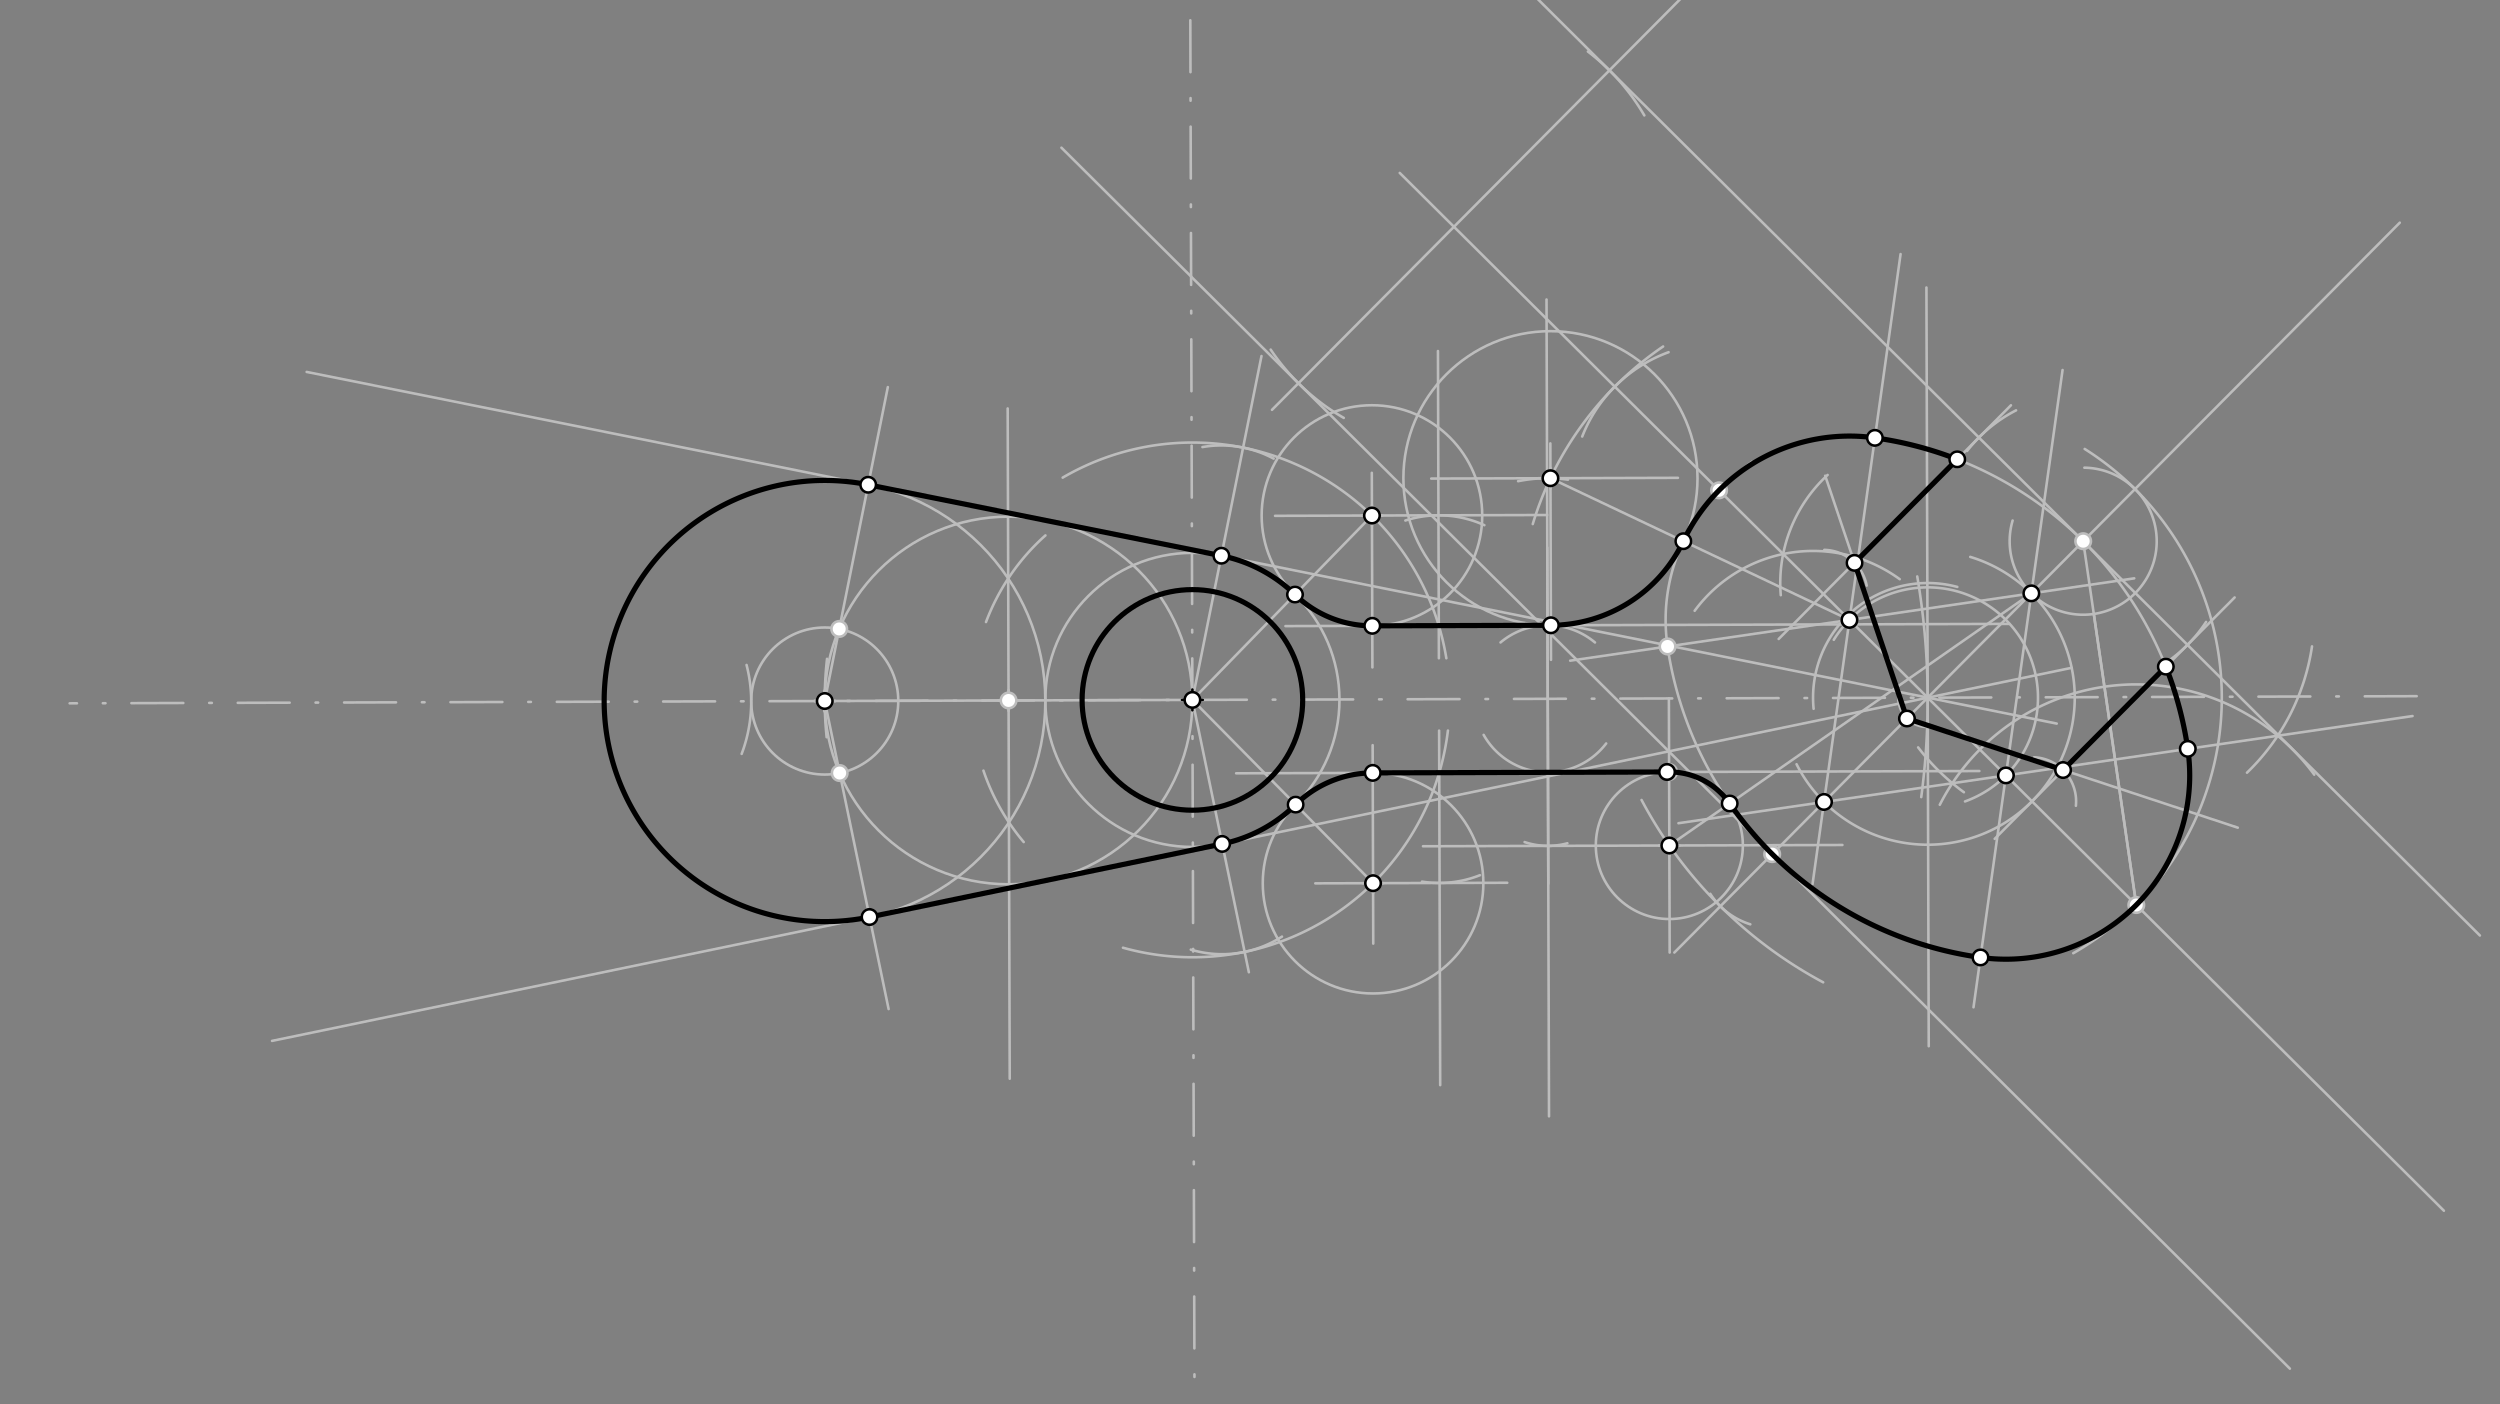 <svg xmlns="http://www.w3.org/2000/svg" class="svg--816" height="100%" preserveAspectRatio="xMidYMid meet" viewBox="0 0 963.78 541.417" width="100%"><rect x="0" y="0" width="963.78" height="541.417" fill="#808080" stroke="none"/><defs><marker id="marker-arrow" markerHeight="16" markerUnits="userSpaceOnUse" markerWidth="24" orient="auto-start-reverse" refX="24" refY="4" viewBox="0 0 24 8"><path d="M 0 0 L 24 4 L 0 8 z" stroke="inherit"></path></marker></defs><g class="aux-layer--949"><g class="element--733"><line stroke="#BDBDBD" stroke-dasharray="20, 10, 1, 10" stroke-linecap="round" stroke-width="1" x1="458.882" x2="460.482" y1="7.823" y2="531.823"></line></g><g class="element--733"><g class="center--a87"><line x1="455.682" y1="269.823" x2="463.682" y2="269.823" stroke="#BDBDBD" stroke-width="1" stroke-linecap="round"></line><line x1="459.682" y1="265.823" x2="459.682" y2="273.823" stroke="#BDBDBD" stroke-width="1" stroke-linecap="round"></line><circle class="hit--87b" cx="459.682" cy="269.823" r="4" stroke="none" fill="transparent"></circle></g><circle cx="459.682" cy="269.823" fill="none" r="612.929" stroke="#BDBDBD" stroke-dasharray="20, 10, 1, 10" stroke-width="1"></circle></g><g class="element--733"><line stroke="#BDBDBD" stroke-dasharray="20, 10, 1, 10" stroke-linecap="round" stroke-width="1" x1="931.657" x2="26.86" y1="268.382" y2="271.144"></line></g><g class="element--733"><g class="center--a87"><line x1="455.682" y1="269.823" x2="463.682" y2="269.823" stroke="#BDBDBD" stroke-width="1" stroke-linecap="round"></line><line x1="459.682" y1="265.823" x2="459.682" y2="273.823" stroke="#BDBDBD" stroke-width="1" stroke-linecap="round"></line><circle class="hit--87b" cx="459.682" cy="269.823" r="4" stroke="none" fill="transparent"></circle></g><circle cx="459.682" cy="269.823" fill="none" r="42.52" stroke="#BDBDBD" stroke-dasharray="none" stroke-width="1"></circle></g><g class="element--733"><g class="center--a87"><line x1="455.682" y1="269.823" x2="463.682" y2="269.823" stroke="#BDBDBD" stroke-width="1" stroke-linecap="round"></line><line x1="459.682" y1="265.823" x2="459.682" y2="273.823" stroke="#BDBDBD" stroke-width="1" stroke-linecap="round"></line><circle class="hit--87b" cx="459.682" cy="269.823" r="4" stroke="none" fill="transparent"></circle></g><circle cx="459.682" cy="269.823" fill="none" r="56.693" stroke="#BDBDBD" stroke-dasharray="none" stroke-width="1"></circle></g><g class="element--733"><path d="M 318.836 253.994 A 141.732 141.732 0 0 0 318.681 284.203" fill="none" stroke="#BDBDBD" stroke-dasharray="none" stroke-linecap="round" stroke-width="1"></path></g><g class="element--733"><g class="center--a87"><line x1="313.95" y1="270.255" x2="321.95" y2="270.255" stroke="#BDBDBD" stroke-width="1" stroke-linecap="round"></line><line x1="317.95" y1="266.255" x2="317.95" y2="274.255" stroke="#BDBDBD" stroke-width="1" stroke-linecap="round"></line><circle class="hit--87b" cx="317.95" cy="270.255" r="4" stroke="none" fill="transparent"></circle></g><circle cx="317.95" cy="270.255" fill="none" r="85.039" stroke="#BDBDBD" stroke-dasharray="none" stroke-width="1"></circle></g><g class="element--733"><line stroke="#BDBDBD" stroke-dasharray="none" stroke-linecap="round" stroke-width="1" x1="317.95" x2="459.682" y1="270.255" y2="269.823"></line></g><g class="element--733"><path d="M 380.121 239.793 A 85.039 85.039 0 0 1 403.017 206.413" fill="none" stroke="#BDBDBD" stroke-dasharray="none" stroke-linecap="round" stroke-width="1"></path></g><g class="element--733"><path d="M 379.133 297.092 A 85.039 85.039 0 0 0 394.646 324.613" fill="none" stroke="#BDBDBD" stroke-dasharray="none" stroke-linecap="round" stroke-width="1"></path></g><g class="element--733"><line stroke="#BDBDBD" stroke-dasharray="none" stroke-linecap="round" stroke-width="1" x1="389.261" x2="388.472" y1="415.852" y2="157.469"></line></g><g class="element--733"><g class="center--a87"><line x1="384.816" y1="270.039" x2="392.816" y2="270.039" stroke="#BDBDBD" stroke-width="1" stroke-linecap="round"></line><line x1="388.816" y1="266.039" x2="388.816" y2="274.039" stroke="#BDBDBD" stroke-width="1" stroke-linecap="round"></line><circle class="hit--87b" cx="388.816" cy="270.039" r="4" stroke="none" fill="transparent"></circle></g><circle cx="388.816" cy="270.039" fill="none" r="70.866" stroke="#BDBDBD" stroke-dasharray="none" stroke-width="1"></circle></g><g class="element--733"><path d="M 287.808 256.359 A 56.693 56.693 0 0 1 285.917 290.628" fill="none" stroke="#BDBDBD" stroke-dasharray="none" stroke-linecap="round" stroke-width="1"></path></g><g class="element--733"><g class="center--a87"><line x1="313.95" y1="270.255" x2="321.95" y2="270.255" stroke="#BDBDBD" stroke-width="1" stroke-linecap="round"></line><line x1="317.95" y1="266.255" x2="317.95" y2="274.255" stroke="#BDBDBD" stroke-width="1" stroke-linecap="round"></line><circle class="hit--87b" cx="317.95" cy="270.255" r="4" stroke="none" fill="transparent"></circle></g><circle cx="317.95" cy="270.255" fill="none" r="28.346" stroke="#BDBDBD" stroke-dasharray="none" stroke-width="1"></circle></g><g class="element--733"><line stroke="#BDBDBD" stroke-dasharray="none" stroke-linecap="round" stroke-width="1" x1="317.95" x2="342.268" y1="270.255" y2="149.239"></line></g><g class="element--733"><line stroke="#BDBDBD" stroke-dasharray="none" stroke-linecap="round" stroke-width="1" x1="317.95" x2="342.567" y1="270.255" y2="389"></line></g><g class="element--733"><line stroke="#BDBDBD" stroke-dasharray="none" stroke-linecap="round" stroke-width="1" x1="459.682" x2="486.32" y1="269.823" y2="137.257"></line></g><g class="element--733"><line stroke="#BDBDBD" stroke-dasharray="none" stroke-linecap="round" stroke-width="1" x1="459.682" x2="481.447" y1="269.823" y2="374.812"></line></g><g class="element--733"><line stroke="#BDBDBD" stroke-dasharray="none" stroke-linecap="round" stroke-width="1" x1="118.227" x2="792.889" y1="143.383" y2="278.953"></line></g><g class="element--733"><line stroke="#BDBDBD" stroke-dasharray="none" stroke-linecap="round" stroke-width="1" x1="104.877" x2="798.663" y1="401.275" y2="257.448"></line></g><g class="element--733"><line stroke="#BDBDBD" stroke-dasharray="none" stroke-linecap="round" stroke-width="1" x1="596.494" x2="596.89" y1="211.072" y2="340.7"></line></g><g class="element--733"><path d="M 614.876 247.675 A 28.346 28.346 0 0 0 578.475 247.67" fill="none" stroke="#BDBDBD" stroke-dasharray="none" stroke-linecap="round" stroke-width="1"></path></g><g class="element--733"><path d="M 571.971 283.31 A 28.346 28.346 0 0 0 619.188 286.626" fill="none" stroke="#BDBDBD" stroke-dasharray="none" stroke-linecap="round" stroke-width="1"></path></g><g class="element--733"><line stroke="#BDBDBD" stroke-dasharray="none" stroke-linecap="round" stroke-width="1" x1="774.565" x2="495.558" y1="240.515" y2="241.367"></line></g><g class="element--733"><line stroke="#BDBDBD" stroke-dasharray="none" stroke-linecap="round" stroke-width="1" x1="763.061" x2="476.555" y1="297.243" y2="298.118"></line></g><g class="element--733"><path d="M 490.991 176.794 A 42.52 42.52 0 0 0 463.567 172.35" fill="none" stroke="#BDBDBD" stroke-dasharray="none" stroke-linecap="round" stroke-width="1"></path></g><g class="element--733"><path d="M 494.212 361.083 A 42.52 42.52 0 0 1 459.078 366.093" fill="none" stroke="#BDBDBD" stroke-dasharray="none" stroke-linecap="round" stroke-width="1"></path></g><g class="element--733"><path d="M 432.929 365.36 A 99.213 99.213 0 0 0 558.186 281.655" fill="none" stroke="#BDBDBD" stroke-dasharray="none" stroke-linecap="round" stroke-width="1"></path></g><g class="element--733"><path d="M 409.684 184.13 A 99.213 99.213 0 0 1 557.585 253.754" fill="none" stroke="#BDBDBD" stroke-dasharray="none" stroke-linecap="round" stroke-width="1"></path></g><g class="element--733"><line stroke="#BDBDBD" stroke-dasharray="none" stroke-linecap="round" stroke-width="1" x1="554.71" x2="554.349" y1="253.763" y2="135.335"></line></g><g class="element--733"><line stroke="#BDBDBD" stroke-dasharray="none" stroke-linecap="round" stroke-width="1" x1="554.795" x2="555.213" y1="281.665" y2="418.322"></line></g><g class="element--733"><path d="M 541.797 200.663 A 42.52 42.52 0 0 1 572.233 202.462" fill="none" stroke="#BDBDBD" stroke-dasharray="none" stroke-linecap="round" stroke-width="1"></path></g><g class="element--733"><path d="M 548.221 339.879 A 42.52 42.52 0 0 0 570.521 337.403" fill="none" stroke="#BDBDBD" stroke-dasharray="none" stroke-linecap="round" stroke-width="1"></path></g><g class="element--733"><line stroke="#BDBDBD" stroke-dasharray="none" stroke-linecap="round" stroke-width="1" x1="596.456" x2="491.55" y1="198.539" y2="198.859"></line></g><g class="element--733"><line stroke="#BDBDBD" stroke-dasharray="none" stroke-linecap="round" stroke-width="1" x1="581.053" x2="507.075" y1="340.319" y2="340.544"></line></g><g class="element--733"><g class="center--a87"><line x1="525.332" y1="340.477" x2="533.332" y2="340.477" stroke="#BDBDBD" stroke-width="1" stroke-linecap="round"></line><line x1="529.332" y1="336.477" x2="529.332" y2="344.477" stroke="#BDBDBD" stroke-width="1" stroke-linecap="round"></line><circle class="hit--87b" cx="529.332" cy="340.477" r="4" stroke="none" fill="transparent"></circle></g><circle cx="529.332" cy="340.477" fill="none" r="42.52" stroke="#BDBDBD" stroke-dasharray="none" stroke-width="1"></circle></g><g class="element--733"><g class="center--a87"><line x1="524.899" y1="198.745" x2="532.899" y2="198.745" stroke="#BDBDBD" stroke-width="1" stroke-linecap="round"></line><line x1="528.899" y1="194.745" x2="528.899" y2="202.745" stroke="#BDBDBD" stroke-width="1" stroke-linecap="round"></line><circle class="hit--87b" cx="528.899" cy="198.745" r="4" stroke="none" fill="transparent"></circle></g><circle cx="528.899" cy="198.745" fill="none" r="42.52" stroke="#BDBDBD" stroke-dasharray="none" stroke-width="1"></circle></g><g class="element--733"><line stroke="#BDBDBD" stroke-dasharray="none" stroke-linecap="round" stroke-width="1" x1="459.682" x2="528.899" y1="269.823" y2="198.745"></line></g><g class="element--733"><line stroke="#BDBDBD" stroke-dasharray="none" stroke-linecap="round" stroke-width="1" x1="459.682" x2="529.332" y1="269.823" y2="340.477"></line></g><g class="element--733"><line stroke="#BDBDBD" stroke-dasharray="none" stroke-linecap="round" stroke-width="1" x1="528.849" x2="529.078" y1="182.281" y2="257.287"></line></g><g class="element--733"><line stroke="#BDBDBD" stroke-dasharray="none" stroke-linecap="round" stroke-width="1" x1="529.403" x2="529.17" y1="363.769" y2="287.276"></line></g><g class="element--733"><path d="M 739.123 222.235 A 283.465 283.465 0 0 1 740.66 307.282" fill="none" stroke="#BDBDBD" stroke-dasharray="none" stroke-linecap="round" stroke-width="1"></path></g><g class="element--733"><line stroke="#BDBDBD" stroke-dasharray="none" stroke-linecap="round" stroke-width="1" x1="743.555" x2="742.662" y1="403.327" y2="110.842"></line></g><g class="element--733"><path d="M 754.554 226.267 A 44.188 44.188 0 0 0 699.164 273.235" fill="none" stroke="#BDBDBD" stroke-dasharray="none" stroke-linecap="round" stroke-width="1"></path></g><g class="element--733"><path d="M 653.317 235.46 A 56.693 56.693 0 0 1 732.354 223.28" fill="none" stroke="#BDBDBD" stroke-dasharray="none" stroke-linecap="round" stroke-width="1"></path></g><g class="element--733"><path d="M 704.563 183.105 A 56.693 56.693 0 0 0 686.51 229.44" fill="none" stroke="#BDBDBD" stroke-dasharray="none" stroke-linecap="round" stroke-width="1"></path></g><g class="element--733"><line stroke="#BDBDBD" stroke-dasharray="none" stroke-linecap="round" stroke-width="1" x1="942.147" x2="539.621" y1="466.747" y2="66.672"></line></g><g class="element--733"><line stroke="#BDBDBD" stroke-dasharray="none" stroke-linecap="round" stroke-width="1" x1="490.372" x2="650.083" y1="157.994" y2="-2.695"></line></g><g class="element--733"><path d="M 612.157 19.874 A 85.039 85.039 0 0 1 633.905 44.485" fill="none" stroke="#BDBDBD" stroke-dasharray="none" stroke-linecap="round" stroke-width="1"></path></g><g class="element--733"><path d="M 518.033 161.103 A 85.039 85.039 0 0 1 489.871 134.784" fill="none" stroke="#BDBDBD" stroke-dasharray="none" stroke-linecap="round" stroke-width="1"></path></g><g class="element--733"><line stroke="#BDBDBD" stroke-dasharray="none" stroke-linecap="round" stroke-width="1" x1="580.365" x2="956.028" y1="-12.73" y2="360.646"></line></g><g class="element--733"><line stroke="#BDBDBD" stroke-dasharray="none" stroke-linecap="round" stroke-width="1" x1="409.2" x2="882.77" y1="56.943" y2="527.631"></line></g><g class="element--733"><line stroke="#BDBDBD" stroke-dasharray="none" stroke-linecap="round" stroke-width="1" x1="645.493" x2="925.142" y1="367.207" y2="85.845"></line></g><g class="element--733"><path d="M 816.125 355.734 A 113.386 113.386 0 0 0 834.204 336.52" fill="none" stroke="#BDBDBD" stroke-dasharray="none" stroke-linecap="round" stroke-width="1"></path></g><g class="element--733"><path d="M 675.391 178.041 A 113.386 113.386 0 0 0 653.258 199.844" fill="none" stroke="#BDBDBD" stroke-dasharray="none" stroke-linecap="round" stroke-width="1"></path></g><g class="element--733"><path d="M 799.279 367.473 A 113.386 113.386 0 0 0 803.679 173.083" fill="none" stroke="#BDBDBD" stroke-dasharray="none" stroke-linecap="round" stroke-width="1"></path></g><g class="element--733"><path d="M 803.56 180.299 A 28.346 28.346 0 1 1 775.889 200.676" fill="none" stroke="#BDBDBD" stroke-dasharray="none" stroke-linecap="round" stroke-width="1"></path></g><g class="element--733"><line stroke="#BDBDBD" stroke-dasharray="none" stroke-linecap="round" stroke-width="1" x1="803.093" x2="823.565" y1="208.642" y2="348.888"></line></g><g class="element--733"><line stroke="#BDBDBD" stroke-dasharray="none" stroke-linecap="round" stroke-width="1" x1="807.188" x2="823.565" y1="236.691" y2="348.888"></line></g><g class="element--733"><path d="M 892.163 298.628 A 85.039 85.039 0 0 0 747.814 310.244" fill="none" stroke="#BDBDBD" stroke-dasharray="none" stroke-linecap="round" stroke-width="1"></path></g><g class="element--733"><path d="M 891.303 249.193 A 85.039 85.039 0 0 1 866.249 297.874" fill="none" stroke="#BDBDBD" stroke-dasharray="none" stroke-linecap="round" stroke-width="1"></path></g><g class="element--733"><path d="M 739.473 288.135 A 85.039 85.039 0 0 0 757.104 305.418" fill="none" stroke="#BDBDBD" stroke-dasharray="none" stroke-linecap="round" stroke-width="1"></path></g><g class="element--733"><line stroke="#BDBDBD" stroke-dasharray="none" stroke-linecap="round" stroke-width="1" x1="930.061" x2="647.074" y1="276.048" y2="317.357"></line></g><g class="element--733"><path d="M 757.54 308.966 A 42.52 42.52 0 1 0 706.947 246.65" fill="none" stroke="#BDBDBD" stroke-dasharray="none" stroke-linecap="round" stroke-width="1"></path></g><g class="element--733"><path d="M 692.599 294.631 A 56.693 56.693 0 1 0 759.561 214.693" fill="none" stroke="#BDBDBD" stroke-dasharray="none" stroke-linecap="round" stroke-width="1"></path></g><g class="element--733"><line stroke="#BDBDBD" stroke-dasharray="none" stroke-linecap="round" stroke-width="1" x1="698.755" x2="732.695" y1="340.831" y2="97.956"></line></g><g class="element--733"><line stroke="#BDBDBD" stroke-dasharray="none" stroke-linecap="round" stroke-width="1" x1="822.778" x2="605.326" y1="222.957" y2="254.699"></line></g><g class="element--733"><line stroke="#BDBDBD" stroke-dasharray="none" stroke-linecap="round" stroke-width="1" x1="795.142" x2="760.811" y1="142.648" y2="388.319"></line></g><g class="element--733"><path d="M 722.795 168.799 A 141.732 141.732 0 0 1 843.426 288.695" fill="none" stroke="#BDBDBD" stroke-dasharray="none" stroke-linecap="round" stroke-width="1"></path></g><g class="element--733"><path d="M 642.864 249.219 A 70.866 70.866 0 0 1 722.795 168.799" fill="none" stroke="#BDBDBD" stroke-dasharray="none" stroke-linecap="round" stroke-width="1"></path></g><g class="element--733"><path d="M 843.426 288.695 A 70.866 70.866 0 0 1 763.495 369.115" fill="none" stroke="#BDBDBD" stroke-dasharray="none" stroke-linecap="round" stroke-width="1"></path></g><g class="element--733"><path d="M 763.495 369.115 A 141.732 141.732 0 0 1 642.864 249.219" fill="none" stroke="#BDBDBD" stroke-dasharray="none" stroke-linecap="round" stroke-width="1"></path></g><g class="element--733"><path d="M 777.208 158.203 A 56.693 56.693 0 0 0 758.345 173.833" fill="none" stroke="#BDBDBD" stroke-dasharray="none" stroke-linecap="round" stroke-width="1"></path></g><g class="element--733"><path d="M 832.844 256.901 A 56.693 56.693 0 0 0 850.473 239.774" fill="none" stroke="#BDBDBD" stroke-dasharray="none" stroke-linecap="round" stroke-width="1"></path></g><g class="element--733"><line stroke="#BDBDBD" stroke-dasharray="none" stroke-linecap="round" stroke-width="1" x1="775.238" x2="685.709" y1="156.246" y2="246.324"></line></g><g class="element--733"><line stroke="#BDBDBD" stroke-dasharray="none" stroke-linecap="round" stroke-width="1" x1="861.469" x2="768.985" y1="230.331" y2="323.381"></line></g><g class="element--733"><path d="M 703.293 211.988 A 17.008 17.008 0 0 1 719.631 225.751" fill="none" stroke="#BDBDBD" stroke-dasharray="none" stroke-linecap="round" stroke-width="1"></path></g><g class="element--733"><path d="M 784.149 291.933 A 17.008 17.008 0 0 1 800.277 310.634" fill="none" stroke="#BDBDBD" stroke-dasharray="none" stroke-linecap="round" stroke-width="1"></path></g><g class="element--733"><path d="M 731.807 268.992 A 11.339 11.339 0 0 0 743.18 280.296" fill="none" stroke="#BDBDBD" stroke-dasharray="none" stroke-linecap="round" stroke-width="1"></path></g><g class="element--733"><line stroke="#BDBDBD" stroke-dasharray="none" stroke-linecap="round" stroke-width="1" x1="703.635" x2="735.152" y1="183.403" y2="276.999"></line></g><g class="element--733"><line stroke="#BDBDBD" stroke-dasharray="none" stroke-linecap="round" stroke-width="1" x1="862.686" x2="735.152" y1="319.078" y2="276.999"></line></g><g class="element--733"><line stroke="#BDBDBD" stroke-dasharray="none" stroke-linecap="round" stroke-width="1" x1="596.202" x2="597.164" y1="115.466" y2="430.357"></line></g><g class="element--733"><path d="M 585.259 185.508 A 56.693 56.693 0 0 1 604.461 184.915" fill="none" stroke="#BDBDBD" stroke-dasharray="none" stroke-linecap="round" stroke-width="1"></path></g><g class="element--733"><path d="M 643.247 135.785 A 56.693 56.693 0 0 0 609.964 168.281" fill="none" stroke="#BDBDBD" stroke-dasharray="none" stroke-linecap="round" stroke-width="1"></path></g><g class="element--733"><line stroke="#BDBDBD" stroke-dasharray="none" stroke-linecap="round" stroke-width="1" x1="551.756" x2="646.861" y1="184.502" y2="184.211"></line></g><g class="element--733"><path d="M 641.14 133.583 A 127.559 127.559 0 0 0 590.9 202.024" fill="none" stroke="#BDBDBD" stroke-dasharray="none" stroke-linecap="round" stroke-width="1"></path></g><g class="element--733"><line stroke="#BDBDBD" stroke-dasharray="none" stroke-linecap="round" stroke-width="1" x1="597.715" x2="712.987" y1="184.361" y2="238.983"></line></g><g class="element--733"><line stroke="#BDBDBD" stroke-dasharray="none" stroke-linecap="round" stroke-width="1" x1="597.674" x2="597.929" y1="170.936" y2="254.368"></line></g><g class="element--733"><g class="center--a87"><line x1="593.715" y1="184.361" x2="601.715" y2="184.361" stroke="#BDBDBD" stroke-width="1" stroke-linecap="round"></line><line x1="597.715" y1="180.361" x2="597.715" y2="188.361" stroke="#BDBDBD" stroke-width="1" stroke-linecap="round"></line><circle class="hit--87b" cx="597.715" cy="184.361" r="4" stroke="none" fill="transparent"></circle></g><circle cx="597.715" cy="184.361" fill="none" r="56.693" stroke="#BDBDBD" stroke-dasharray="none" stroke-width="1"></circle></g><g class="element--733"><path d="M 587.767 324.633 A 28.346 28.346 0 0 0 604.23 325.095" fill="none" stroke="#BDBDBD" stroke-dasharray="none" stroke-linecap="round" stroke-width="1"></path></g><g class="element--733"><line stroke="#BDBDBD" stroke-dasharray="none" stroke-linecap="round" stroke-width="1" x1="548.583" x2="710.266" y1="326.244" y2="325.751"></line></g><g class="element--733"><path d="M 674.757 356.333 A 28.346 28.346 0 0 1 659.34 344.582" fill="none" stroke="#BDBDBD" stroke-dasharray="none" stroke-linecap="round" stroke-width="1"></path></g><g class="element--733"><path d="M 702.846 378.695 A 170.079 170.079 0 0 1 632.84 308.406" fill="none" stroke="#BDBDBD" stroke-dasharray="none" stroke-linecap="round" stroke-width="1"></path></g><g class="element--733"><line stroke="#BDBDBD" stroke-dasharray="none" stroke-linecap="round" stroke-width="1" x1="643.549" x2="783.11" y1="325.954" y2="228.747"></line></g><g class="element--733"><line stroke="#BDBDBD" stroke-dasharray="none" stroke-linecap="round" stroke-width="1" x1="643.675" x2="643.376" y1="367.213" y2="269.262"></line></g><g class="element--733"><g class="center--a87"><line x1="639.549" y1="325.954" x2="647.549" y2="325.954" stroke="#BDBDBD" stroke-width="1" stroke-linecap="round"></line><line x1="643.549" y1="321.954" x2="643.549" y2="329.954" stroke="#BDBDBD" stroke-width="1" stroke-linecap="round"></line><circle class="hit--87b" cx="643.549" cy="325.954" r="4" stroke="none" fill="transparent"></circle></g><circle cx="643.549" cy="325.954" fill="none" r="28.346" stroke="#BDBDBD" stroke-dasharray="none" stroke-width="1"></circle></g><g class="element--733"><circle cx="459.682" cy="269.823" r="3" stroke="#BDBDBD" stroke-width="1" fill="#ffffff"></circle>}</g><g class="element--733"><circle cx="317.95" cy="270.255" r="3" stroke="#BDBDBD" stroke-width="1" fill="#ffffff"></circle>}</g><g class="element--733"><circle cx="388.816" cy="270.039" r="3" stroke="#BDBDBD" stroke-width="1" fill="#ffffff"></circle>}</g><g class="element--733"><circle cx="323.535" cy="242.465" r="3" stroke="#BDBDBD" stroke-width="1" fill="#ffffff"></circle>}</g><g class="element--733"><circle cx="323.704" cy="298.012" r="3" stroke="#BDBDBD" stroke-width="1" fill="#ffffff"></circle>}</g><g class="element--733"><circle cx="334.704" cy="186.883" r="3" stroke="#BDBDBD" stroke-width="1" fill="#ffffff"></circle>}</g><g class="element--733"><circle cx="470.851" cy="214.241" r="3" stroke="#BDBDBD" stroke-width="1" fill="#ffffff"></circle>}</g><g class="element--733"><circle cx="471.19" cy="325.335" r="3" stroke="#BDBDBD" stroke-width="1" fill="#ffffff"></circle>}</g><g class="element--733"><circle cx="335.212" cy="353.524" r="3" stroke="#BDBDBD" stroke-width="1" fill="#ffffff"></circle>}</g><g class="element--733"><circle cx="499.235" cy="229.207" r="3" stroke="#BDBDBD" stroke-width="1" fill="#ffffff"></circle>}</g><g class="element--733"><circle cx="529.029" cy="241.264" r="3" stroke="#BDBDBD" stroke-width="1" fill="#ffffff"></circle>}</g><g class="element--733"><circle cx="529.202" cy="297.957" r="3" stroke="#BDBDBD" stroke-width="1" fill="#ffffff"></circle>}</g><g class="element--733"><circle cx="499.482" cy="310.196" r="3" stroke="#BDBDBD" stroke-width="1" fill="#ffffff"></circle>}</g><g class="element--733"><circle cx="529.332" cy="340.477" r="3" stroke="#BDBDBD" stroke-width="1" fill="#ffffff"></circle>}</g><g class="element--733"><circle cx="528.899" cy="198.745" r="3" stroke="#BDBDBD" stroke-width="1" fill="#ffffff"></circle>}</g><g class="element--733"><circle cx="703.18" cy="309.167" r="3" stroke="#BDBDBD" stroke-width="1" fill="#ffffff"></circle>}</g><g class="element--733"><circle cx="773.303" cy="298.931" r="3" stroke="#BDBDBD" stroke-width="1" fill="#ffffff"></circle>}</g><g class="element--733"><circle cx="662.725" cy="189.026" r="3" stroke="#BDBDBD" stroke-width="1" fill="#ffffff"></circle>}</g><g class="element--733"><circle cx="683.197" cy="329.272" r="3" stroke="#BDBDBD" stroke-width="1" fill="#ffffff"></circle>}</g><g class="element--733"><circle cx="803.093" cy="208.642" r="3" stroke="#BDBDBD" stroke-width="1" fill="#ffffff"></circle>}</g><g class="element--733"><circle cx="823.565" cy="348.888" r="3" stroke="#BDBDBD" stroke-width="1" fill="#ffffff"></circle>}</g><g class="element--733"><circle cx="712.987" cy="238.983" r="3" stroke="#BDBDBD" stroke-width="1" fill="#ffffff"></circle>}</g><g class="element--733"><circle cx="783.11" cy="228.747" r="3" stroke="#BDBDBD" stroke-width="1" fill="#ffffff"></circle>}</g><g class="element--733"><circle cx="843.426" cy="288.695" r="3" stroke="#BDBDBD" stroke-width="1" fill="#ffffff"></circle>}</g><g class="element--733"><circle cx="722.795" cy="168.799" r="3" stroke="#BDBDBD" stroke-width="1" fill="#ffffff"></circle>}</g><g class="element--733"><circle cx="642.864" cy="249.219" r="3" stroke="#BDBDBD" stroke-width="1" fill="#ffffff"></circle>}</g><g class="element--733"><circle cx="763.495" cy="369.115" r="3" stroke="#BDBDBD" stroke-width="1" fill="#ffffff"></circle>}</g><g class="element--733"><circle cx="754.542" cy="177.069" r="3" stroke="#BDBDBD" stroke-width="1" fill="#ffffff"></circle>}</g><g class="element--733"><circle cx="834.962" cy="257" r="3" stroke="#BDBDBD" stroke-width="1" fill="#ffffff"></circle>}</g><g class="element--733"><circle cx="714.925" cy="216.929" r="3" stroke="#BDBDBD" stroke-width="1" fill="#ffffff"></circle>}</g><g class="element--733"><circle cx="795.345" cy="296.859" r="3" stroke="#BDBDBD" stroke-width="1" fill="#ffffff"></circle>}</g><g class="element--733"><circle cx="735.152" cy="276.999" r="3" stroke="#BDBDBD" stroke-width="1" fill="#ffffff"></circle>}</g><g class="element--733"><circle cx="597.715" cy="184.361" r="3" stroke="#BDBDBD" stroke-width="1" fill="#ffffff"></circle>}</g><g class="element--733"><circle cx="597.888" cy="241.054" r="3" stroke="#BDBDBD" stroke-width="1" fill="#ffffff"></circle>}</g><g class="element--733"><circle cx="648.947" cy="208.638" r="3" stroke="#BDBDBD" stroke-width="1" fill="#ffffff"></circle>}</g><g class="element--733"><circle cx="643.462" cy="297.608" r="3" stroke="#BDBDBD" stroke-width="1" fill="#ffffff"></circle>}</g><g class="element--733"><circle cx="666.809" cy="309.753" r="3" stroke="#BDBDBD" stroke-width="1" fill="#ffffff"></circle>}</g><g class="element--733"><circle cx="643.549" cy="325.954" r="3" stroke="#BDBDBD" stroke-width="1" fill="#ffffff"></circle>}</g></g><g class="main-layer--75a"><g class="element--733"><path d="M 334.704 186.883 A 85.039 85.039 0 1 0 335.212 353.524" fill="none" stroke="#000000" stroke-dasharray="none" stroke-linecap="round" stroke-width="2"></path></g><g class="element--733"><line stroke="#000000" stroke-dasharray="none" stroke-linecap="round" stroke-width="2" x1="335.212" x2="471.19" y1="353.524" y2="325.335"></line></g><g class="element--733"><path d="M 471.149 325.344 A 56.693 56.693 0 0 0 499.482 310.196" fill="none" stroke="#000000" stroke-dasharray="none" stroke-linecap="round" stroke-width="2"></path></g><g class="element--733"><path d="M 499.482 310.196 A 42.52 42.52 0 0 1 529.202 297.957" fill="none" stroke="#000000" stroke-dasharray="none" stroke-linecap="round" stroke-width="2"></path></g><g class="element--733"><line stroke="#000000" stroke-dasharray="none" stroke-linecap="round" stroke-width="2" x1="529.202" x2="643.462" y1="297.957" y2="297.608"></line></g><g class="element--733"><path d="M 642.671 297.611 A 28.358 28.358 0 0 1 666.818 309.747" fill="none" stroke="#000000" stroke-dasharray="none" stroke-linecap="round" stroke-width="2"></path></g><g class="element--733"><path d="M 666.818 309.747 A 141.721 141.721 0 0 0 763.496 369.104" fill="none" stroke="#000000" stroke-dasharray="none" stroke-linecap="round" stroke-width="2"></path></g><g class="element--733"><path d="M 763.496 369.104 A 70.855 70.855 0 0 0 843.415 288.697" fill="none" stroke="#000000" stroke-dasharray="none" stroke-linecap="round" stroke-width="2"></path></g><g class="element--733"><path d="M 843.415 288.697 A 141.721 141.721 0 0 0 834.952 257.004" fill="none" stroke="#000000" stroke-dasharray="none" stroke-linecap="round" stroke-width="2"></path></g><g class="element--733"><line stroke="#000000" stroke-dasharray="none" stroke-linecap="round" stroke-width="2" x1="834.954" x2="795.345" y1="257.008" y2="296.859"></line></g><g class="element--733"><line stroke="#000000" stroke-dasharray="none" stroke-linecap="round" stroke-width="2" x1="795.345" x2="735.152" y1="296.859" y2="276.999"></line></g><g class="element--733"><line stroke="#000000" stroke-dasharray="none" stroke-linecap="round" stroke-width="2" x1="735.152" x2="714.925" y1="276.999" y2="216.929"></line></g><g class="element--733"><line stroke="#000000" stroke-dasharray="none" stroke-linecap="round" stroke-width="2" x1="714.946" x2="754.542" y1="216.992" y2="177.069"></line></g><g class="element--733"><path d="M 754.542 177.069 A 141.732 141.732 0 0 0 722.795 168.799" fill="none" stroke="#000000" stroke-dasharray="none" stroke-linecap="round" stroke-width="2"></path></g><g class="element--733"><path d="M 722.795 168.799 A 70.866 70.866 0 0 0 648.947 208.638" fill="none" stroke="#000000" stroke-dasharray="none" stroke-linecap="round" stroke-width="2"></path></g><g class="element--733"><path d="M 648.947 208.638 A 56.693 56.693 0 0 1 597.888 241.054" fill="none" stroke="#000000" stroke-dasharray="none" stroke-linecap="round" stroke-width="2"></path></g><g class="element--733"><line stroke="#000000" stroke-dasharray="none" stroke-linecap="round" stroke-width="2" x1="597.888" x2="529.029" y1="241.054" y2="241.264"></line></g><g class="element--733"><path d="M 529.029 241.264 A 42.52 42.52 0 0 1 499.235 229.207" fill="none" stroke="#000000" stroke-dasharray="none" stroke-linecap="round" stroke-width="2"></path></g><g class="element--733"><path d="M 499.235 229.207 A 56.693 56.693 0 0 0 470.851 214.241" fill="none" stroke="#000000" stroke-dasharray="none" stroke-linecap="round" stroke-width="2"></path></g><g class="element--733"><line stroke="#000000" stroke-dasharray="none" stroke-linecap="round" stroke-width="2" x1="470.851" x2="334.704" y1="214.241" y2="186.883"></line></g><g class="element--733"><g class="center--a87"><line x1="455.682" y1="269.823" x2="463.682" y2="269.823" stroke="#000000" stroke-width="1" stroke-linecap="round"></line><line x1="459.682" y1="265.823" x2="459.682" y2="273.823" stroke="#000000" stroke-width="1" stroke-linecap="round"></line><circle class="hit--87b" cx="459.682" cy="269.823" r="4" stroke="none" fill="transparent"></circle></g><circle cx="459.682" cy="269.823" fill="none" r="42.52" stroke="#000000" stroke-dasharray="none" stroke-width="2"></circle></g><g class="element--733"><circle cx="334.704" cy="186.883" r="3" stroke="#000000" stroke-width="1" fill="#ffffff"></circle>}</g><g class="element--733"><circle cx="335.212" cy="353.524" r="3" stroke="#000000" stroke-width="1" fill="#ffffff"></circle>}</g><g class="element--733"><circle cx="471.149" cy="325.344" r="3" stroke="#000000" stroke-width="1" fill="#ffffff"></circle>}</g><g class="element--733"><circle cx="499.482" cy="310.196" r="3" stroke="#000000" stroke-width="1" fill="#ffffff"></circle>}</g><g class="element--733"><circle cx="529.202" cy="297.957" r="3" stroke="#000000" stroke-width="1" fill="#ffffff"></circle>}</g><g class="element--733"><circle cx="642.671" cy="297.611" r="3" stroke="#000000" stroke-width="1" fill="#ffffff"></circle>}</g><g class="element--733"><circle cx="666.818" cy="309.747" r="3" stroke="#000000" stroke-width="1" fill="#ffffff"></circle>}</g><g class="element--733"><circle cx="763.496" cy="369.104" r="3" stroke="#000000" stroke-width="1" fill="#ffffff"></circle>}</g><g class="element--733"><circle cx="843.415" cy="288.697" r="3" stroke="#000000" stroke-width="1" fill="#ffffff"></circle>}</g><g class="element--733"><circle cx="834.954" cy="257.008" r="3" stroke="#000000" stroke-width="1" fill="#ffffff"></circle>}</g><g class="element--733"><circle cx="795.345" cy="296.859" r="3" stroke="#000000" stroke-width="1" fill="#ffffff"></circle>}</g><g class="element--733"><circle cx="735.152" cy="276.999" r="3" stroke="#000000" stroke-width="1" fill="#ffffff"></circle>}</g><g class="element--733"><circle cx="714.946" cy="216.992" r="3" stroke="#000000" stroke-width="1" fill="#ffffff"></circle>}</g><g class="element--733"><circle cx="754.542" cy="177.069" r="3" stroke="#000000" stroke-width="1" fill="#ffffff"></circle>}</g><g class="element--733"><circle cx="722.795" cy="168.799" r="3" stroke="#000000" stroke-width="1" fill="#ffffff"></circle>}</g><g class="element--733"><circle cx="648.947" cy="208.638" r="3" stroke="#000000" stroke-width="1" fill="#ffffff"></circle>}</g><g class="element--733"><circle cx="597.887" cy="241.054" r="3" stroke="#000000" stroke-width="1" fill="#ffffff"></circle>}</g><g class="element--733"><circle cx="529.029" cy="241.264" r="3" stroke="#000000" stroke-width="1" fill="#ffffff"></circle>}</g><g class="element--733"><circle cx="499.235" cy="229.207" r="3" stroke="#000000" stroke-width="1" fill="#ffffff"></circle>}</g><g class="element--733"><circle cx="470.851" cy="214.241" r="3" stroke="#000000" stroke-width="1" fill="#ffffff"></circle>}</g><g class="element--733"><circle cx="317.95" cy="270.255" r="3" stroke="#000000" stroke-width="1" fill="#ffffff"></circle>}</g><g class="element--733"><circle cx="459.682" cy="269.823" r="3" stroke="#000000" stroke-width="1" fill="#ffffff"></circle>}</g><g class="element--733"><circle cx="528.899" cy="198.745" r="3" stroke="#000000" stroke-width="1" fill="#ffffff"></circle>}</g><g class="element--733"><circle cx="597.715" cy="184.361" r="3" stroke="#000000" stroke-width="1" fill="#ffffff"></circle>}</g><g class="element--733"><circle cx="529.332" cy="340.477" r="3" stroke="#000000" stroke-width="1" fill="#ffffff"></circle>}</g><g class="element--733"><circle cx="643.549" cy="325.954" r="3" stroke="#000000" stroke-width="1" fill="#ffffff"></circle>}</g><g class="element--733"><circle cx="783.11" cy="228.747" r="3" stroke="#000000" stroke-width="1" fill="#ffffff"></circle>}</g><g class="element--733"><circle cx="773.303" cy="298.931" r="3" stroke="#000000" stroke-width="1" fill="#ffffff"></circle>}</g><g class="element--733"><circle cx="703.18" cy="309.167" r="3" stroke="#000000" stroke-width="1" fill="#ffffff"></circle>}</g><g class="element--733"><circle cx="712.987" cy="238.983" r="3" stroke="#000000" stroke-width="1" fill="#ffffff"></circle>}</g></g><g class="snaps-layer--ac6"></g><g class="temp-layer--52d"></g></svg>